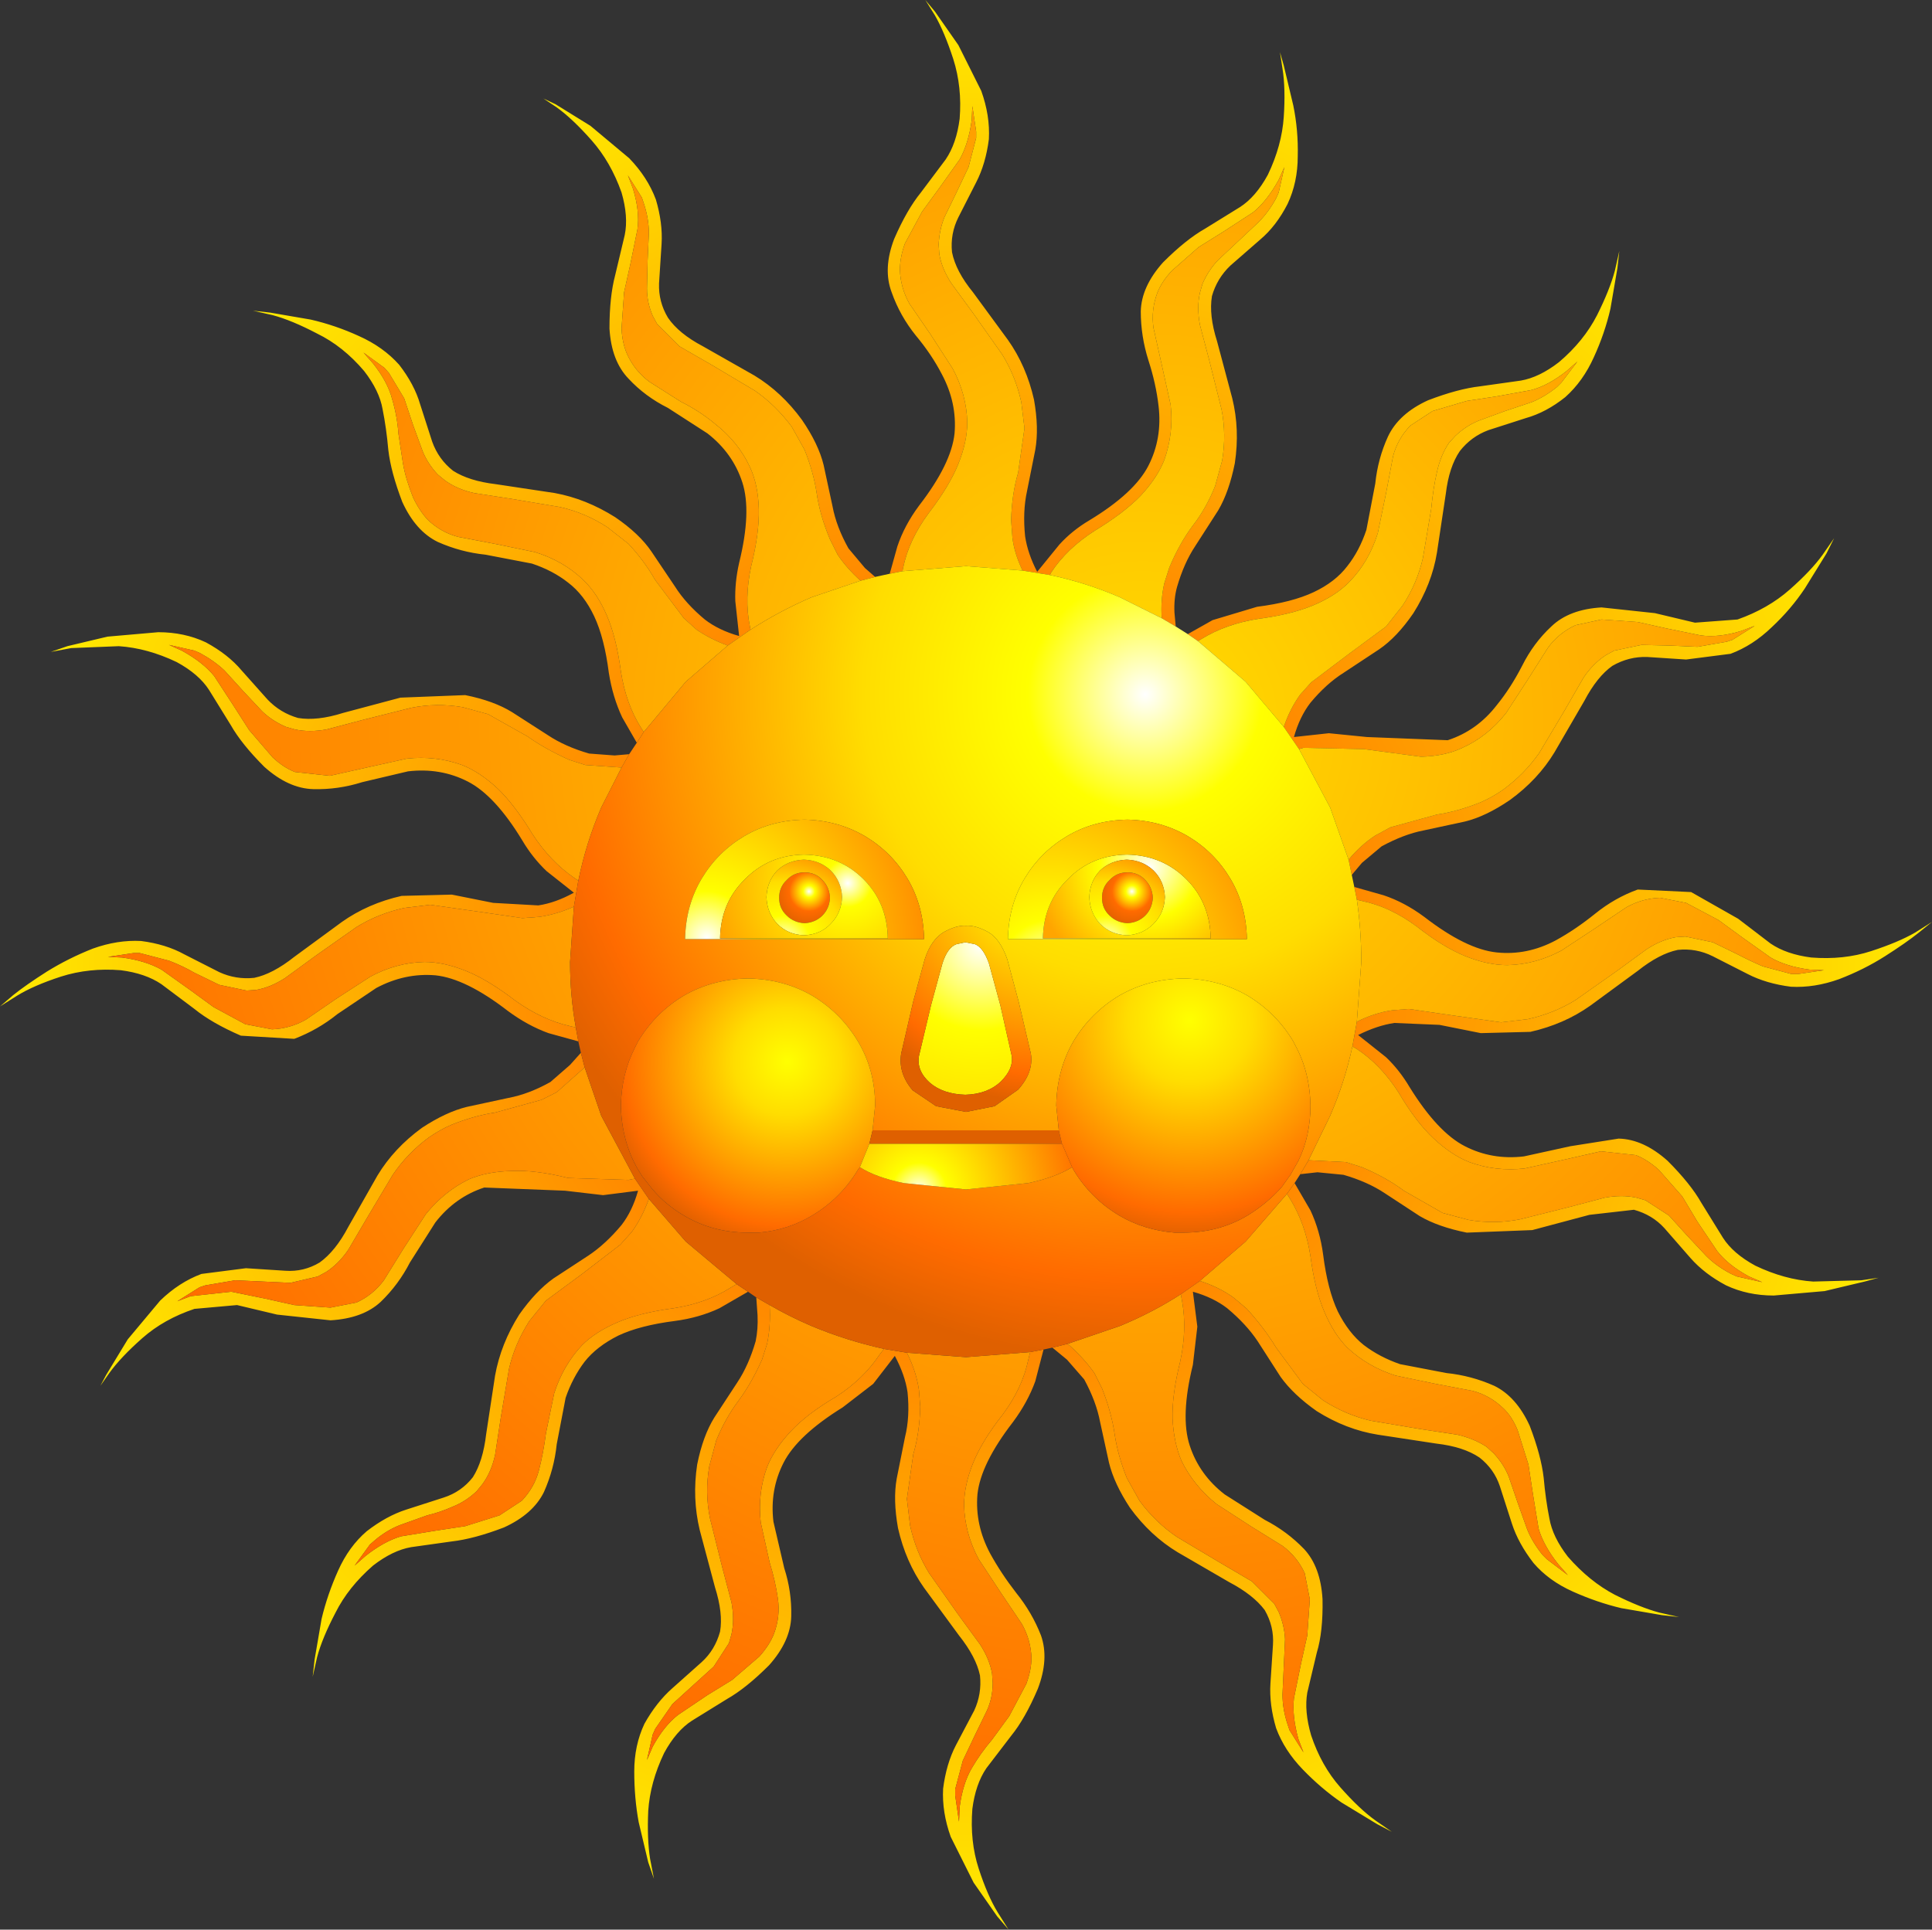 <?xml version="1.0" encoding="UTF-8" standalone="no"?>
<svg xmlns:xlink="http://www.w3.org/1999/xlink" height="151.85px" width="152.0px" xmlns="http://www.w3.org/2000/svg">
  <rect width="100%" height="100%" fill="#333333" stroke="none"/>
  <g transform="matrix(1.0, 0.0, 0.0, 1.0, 76.0, 75.9)">
    <path d="M17.45 -26.0 L19.4 -27.1 22.9 -28.15 Q25.65 -28.5 27.35 -29.3 29.05 -30.1 30.0 -31.35 30.95 -32.55 31.5 -34.2 L32.2 -37.85 Q32.4 -39.8 33.2 -41.55 34.05 -43.35 36.35 -44.4 38.7 -45.3 40.45 -45.5 L43.65 -45.95 Q45.1 -46.2 46.65 -47.4 48.6 -49.05 49.65 -51.1 50.65 -53.1 51.05 -54.6 L51.4 -56.15 51.25 -54.8 50.7 -51.6 Q50.25 -49.65 49.4 -47.8 48.55 -45.9 47.15 -44.65 45.65 -43.45 44.05 -43.0 L41.1 -42.05 Q39.75 -41.55 38.85 -40.4 38.0 -39.15 37.75 -37.05 L37.05 -32.4 Q36.65 -29.95 35.2 -27.65 33.9 -25.75 32.5 -24.8 L29.7 -22.95 Q28.35 -22.1 27.1 -20.6 26.25 -19.5 25.8 -17.9 L28.55 -18.2 31.55 -17.9 37.9 -17.65 Q40.2 -18.4 41.75 -20.4 42.85 -21.75 43.75 -23.5 44.65 -25.3 46.05 -26.6 47.45 -27.95 50.0 -28.1 L54.2 -27.65 57.35 -26.9 60.7 -27.15 Q63.1 -28.0 64.8 -29.5 66.5 -31.0 67.4 -32.25 L68.3 -33.55 67.7 -32.35 66.0 -29.6 Q64.9 -27.95 63.4 -26.55 61.9 -25.1 60.15 -24.45 L56.65 -24.0 53.6 -24.2 Q52.15 -24.25 50.85 -23.5 49.65 -22.65 48.65 -20.75 L46.3 -16.7 Q45.0 -14.55 42.8 -12.95 40.9 -11.65 39.25 -11.25 L36.0 -10.55 Q34.45 -10.25 32.7 -9.3 L31.15 -8.0 30.35 -7.05 30.1 -8.25 Q31.05 -9.4 32.2 -10.15 L33.4 -10.8 37.05 -11.8 Q38.7 -12.05 40.45 -12.75 41.3 -13.1 42.25 -13.75 43.95 -15.0 45.1 -16.65 L47.1 -20.0 48.6 -22.6 Q49.35 -23.7 50.35 -24.35 L51.0 -24.7 53.15 -25.15 55.35 -25.1 57.55 -25.0 59.85 -25.4 60.3 -25.55 62.05 -26.65 61.0 -26.25 Q59.2 -25.7 57.8 -25.9 L55.1 -26.45 52.85 -26.95 50.0 -27.15 47.95 -26.7 Q46.65 -26.1 45.8 -24.95 L44.25 -22.5 42.5 -19.8 Q41.05 -17.95 39.05 -17.05 37.7 -16.4 35.8 -16.35 L31.3 -16.95 26.55 -17.05 26.2 -16.95 25.0 -18.7 Q25.5 -20.15 26.3 -21.25 L27.15 -22.2 30.2 -24.5 33.05 -26.6 34.35 -28.25 Q35.5 -30.0 35.95 -32.0 L36.6 -35.85 Q36.75 -37.45 37.05 -38.75 37.35 -40.1 38.0 -41.05 L38.5 -41.6 Q39.35 -42.4 40.35 -42.8 L42.4 -43.55 44.5 -44.25 Q45.5 -44.65 46.5 -45.45 L46.85 -45.8 48.1 -47.45 47.25 -46.7 Q45.8 -45.55 44.45 -45.2 L41.7 -44.7 39.4 -44.35 36.7 -43.55 34.95 -42.4 Q33.95 -41.35 33.6 -40.0 L33.05 -37.1 32.4 -33.95 Q31.7 -31.7 30.2 -30.15 29.15 -29.05 27.4 -28.3 25.65 -27.55 23.0 -27.2 20.45 -26.8 18.5 -25.6 L18.25 -25.45 17.45 -26.0 M30.55 -6.1 L32.85 -5.45 Q34.5 -4.9 36.05 -3.75 39.35 -1.2 41.75 -0.95 44.15 -0.7 46.4 -1.9 47.95 -2.75 49.5 -4.0 51.05 -5.25 52.85 -5.9 L57.05 -5.7 60.75 -3.6 63.3 -1.65 Q64.55 -0.8 66.5 -0.55 69.05 -0.35 71.2 -1.05 73.35 -1.75 74.65 -2.5 L76.0 -3.35 74.95 -2.5 Q73.95 -1.7 72.3 -0.65 70.65 0.4 68.7 1.15 66.75 1.85 64.9 1.75 62.95 1.5 61.5 0.75 L58.75 -0.65 Q57.45 -1.3 56.0 -1.15 54.55 -0.85 52.85 0.5 L49.1 3.25 Q47.05 4.7 44.4 5.3 L40.5 5.4 37.25 4.75 33.7 4.6 Q32.35 4.8 30.85 5.55 L33.05 7.3 Q34.1 8.3 34.9 9.65 37.1 13.2 39.25 14.3 41.4 15.4 43.9 15.1 L47.55 14.3 51.35 13.7 Q53.3 13.75 55.2 15.45 57.0 17.25 57.85 18.75 L59.55 21.5 Q60.35 22.75 62.1 23.7 64.4 24.8 66.65 24.95 L70.45 24.85 71.8 24.65 70.7 24.95 67.55 25.7 63.55 26.05 Q61.5 26.05 59.8 25.25 58.1 24.35 57.0 23.1 L54.95 20.75 Q54.0 19.7 52.55 19.3 L49.05 19.7 44.55 20.9 39.4 21.1 Q37.15 20.65 35.7 19.8 L32.95 18.0 Q31.6 17.1 29.7 16.55 L27.65 16.35 26.3 16.5 26.95 15.4 29.9 15.55 31.15 15.95 Q33.05 16.75 34.45 17.8 L37.5 19.55 39.55 20.1 Q41.6 20.45 43.6 20.05 L47.4 19.1 50.25 18.35 Q51.6 18.1 52.75 18.35 L53.45 18.55 55.3 19.75 56.75 21.35 58.25 22.95 Q59.05 23.75 60.2 24.35 L60.65 24.55 62.65 25.0 61.6 24.55 Q59.95 23.65 59.1 22.55 L57.55 20.25 56.35 18.25 54.5 16.15 Q53.6 15.35 52.7 15.0 L49.95 14.7 47.1 15.35 43.95 16.05 Q41.65 16.3 39.6 15.55 38.2 15.0 36.8 13.7 35.4 12.4 34.05 10.1 32.65 7.9 30.75 6.65 L30.4 6.45 30.75 4.5 Q32.15 3.8 33.55 3.6 L34.85 3.5 38.6 4.05 42.1 4.55 44.2 4.3 Q46.25 3.85 47.95 2.8 L51.15 0.55 53.55 -1.2 Q54.7 -1.95 55.85 -2.15 L56.6 -2.2 58.75 -1.75 60.7 -0.8 Q61.65 -0.3 62.7 0.15 L64.95 0.75 65.45 0.75 67.5 0.45 66.35 0.4 Q64.5 0.15 63.3 -0.55 L61.05 -2.15 59.2 -3.5 56.65 -4.85 54.6 -5.25 Q53.2 -5.2 51.95 -4.5 L49.5 -2.85 46.85 -1.1 Q44.8 0.0 42.6 0.05 41.05 0.05 39.3 -0.65 37.55 -1.35 35.45 -3.0 33.35 -4.55 31.15 -5.0 L30.75 -5.1 30.55 -6.1 M25.85 17.2 L27.1 19.35 Q27.85 20.95 28.1 22.85 28.45 25.6 29.25 27.3 30.1 29.0 31.3 29.95 32.55 30.9 34.15 31.45 L37.8 32.15 Q39.75 32.35 41.55 33.15 43.3 34.0 44.35 36.3 45.25 38.65 45.45 40.4 45.6 42.1 45.9 43.6 46.15 45.05 47.35 46.6 49.05 48.55 51.05 49.6 53.05 50.6 54.55 51.0 L56.1 51.35 54.75 51.2 51.55 50.65 Q49.65 50.2 47.75 49.35 45.85 48.5 44.65 47.1 43.45 45.55 42.95 44.0 L42.0 41.05 Q41.55 39.7 40.4 38.8 39.15 37.95 37.0 37.7 L32.4 37.0 Q29.9 36.6 27.6 35.15 25.75 33.85 24.75 32.45 L22.95 29.65 Q22.05 28.3 20.55 27.05 19.45 26.2 17.85 25.75 L18.2 28.5 17.85 31.5 Q16.85 35.55 17.6 37.85 18.35 40.15 20.35 41.7 L23.5 43.7 Q25.25 44.6 26.6 46.0 27.9 47.4 28.05 49.95 28.1 52.5 27.6 54.15 L26.85 57.3 Q26.6 58.75 27.15 60.65 27.95 63.05 29.45 64.75 30.95 66.45 32.2 67.35 L33.5 68.25 32.35 67.65 29.55 65.95 Q27.95 64.85 26.5 63.35 25.05 61.85 24.4 60.1 23.85 58.25 23.95 56.6 L24.15 53.55 Q24.25 52.1 23.5 50.8 22.6 49.6 20.7 48.6 L16.65 46.25 Q14.5 44.95 12.9 42.75 11.65 40.85 11.25 39.2 L10.55 36.0 Q10.25 34.4 9.3 32.65 L7.95 31.1 6.8 30.15 8.0 29.85 Q9.25 30.95 10.1 32.15 L10.7 33.35 Q11.45 35.25 11.7 37.0 11.95 38.65 12.65 40.4 L13.65 42.2 Q14.9 43.9 16.6 45.05 L19.95 47.05 22.5 48.55 24.25 50.3 24.6 50.95 Q25.05 52.0 25.1 53.1 L25.0 55.25 24.9 57.45 Q24.9 58.6 25.3 59.8 L25.45 60.25 26.55 62.0 26.15 60.95 Q25.65 59.15 25.8 57.75 L26.35 55.05 26.85 52.8 27.05 49.95 26.65 47.9 Q26.05 46.6 24.9 45.75 L22.4 44.2 19.7 42.45 Q17.9 41.0 16.95 39.05 16.35 37.65 16.25 35.75 16.2 33.85 16.85 31.25 17.4 28.7 17.0 26.5 L16.9 25.95 18.4 24.9 Q19.95 25.4 21.1 26.25 L22.1 27.1 Q23.5 28.65 24.4 30.15 L26.5 33.0 28.1 34.3 Q29.9 35.45 31.85 35.9 L35.7 36.55 38.65 37.0 Q39.95 37.3 40.95 37.95 L41.5 38.45 Q42.3 39.3 42.7 40.3 L43.4 42.35 44.15 44.45 Q44.55 45.45 45.35 46.45 L45.7 46.8 47.35 48.05 46.6 47.2 Q45.45 45.75 45.05 44.4 L44.6 41.65 44.25 39.35 43.4 36.65 Q42.95 35.55 42.25 34.9 41.2 33.9 39.85 33.55 L36.95 33.0 33.8 32.35 Q31.6 31.65 30.0 30.15 28.95 29.1 28.2 27.35 27.45 25.6 27.1 22.95 26.7 20.4 25.5 18.45 L25.25 18.05 25.85 17.2 M6.1 30.3 L5.45 32.8 Q4.85 34.45 3.7 36.0 1.15 39.3 0.9 41.7 0.7 44.1 1.9 46.35 2.75 47.9 3.95 49.45 5.2 51.0 5.9 52.8 6.55 54.65 5.65 57.0 4.65 59.35 3.55 60.7 L1.6 63.25 Q0.75 64.5 0.5 66.45 0.3 69.0 1.0 71.15 1.7 73.3 2.5 74.6 L3.35 75.95 2.45 74.9 0.6 72.25 -1.2 68.65 Q-1.9 66.7 -1.8 64.85 -1.55 62.9 -0.8 61.45 L0.65 58.7 Q1.25 57.4 1.1 55.95 0.8 54.5 -0.55 52.8 L-3.3 49.05 Q-4.75 47.0 -5.35 44.35 -5.75 42.1 -5.45 40.45 L-4.8 37.2 Q-4.4 35.6 -4.6 33.65 -4.8 32.3 -5.6 30.8 L-7.3 33.0 -9.7 34.85 Q-13.25 37.05 -14.35 39.2 -15.45 41.35 -15.15 43.85 L-14.3 47.5 Q-13.7 49.35 -13.75 51.3 -13.8 53.25 -15.5 55.15 -17.3 56.95 -18.8 57.8 L-21.55 59.5 Q-22.8 60.3 -23.75 62.05 -24.85 64.35 -25.0 66.6 -25.1 68.85 -24.85 70.4 L-24.55 71.95 -25.0 70.65 -25.75 67.5 Q-26.1 65.6 -26.1 63.5 -26.1 61.45 -25.3 59.75 -24.35 58.05 -23.1 56.95 L-20.8 54.9 Q-19.75 53.95 -19.35 52.5 -19.1 51.05 -19.75 49.0 L-20.95 44.5 Q-21.55 42.0 -21.15 39.35 -20.7 37.1 -19.8 35.65 L-18.0 32.9 Q-17.1 31.55 -16.55 29.65 -16.35 28.7 -16.4 27.6 L-16.5 26.2 -15.45 26.8 Q-15.35 28.45 -15.65 29.85 L-16.05 31.1 Q-16.9 33.0 -17.95 34.4 -18.95 35.75 -19.65 37.45 L-20.2 39.5 Q-20.55 41.55 -20.15 43.55 L-19.2 47.35 -18.45 50.2 Q-18.2 51.55 -18.45 52.7 L-18.65 53.4 -19.85 55.25 -21.45 56.7 -23.1 58.2 -24.45 60.15 -24.65 60.6 -25.1 62.6 -24.65 61.55 Q-23.75 59.9 -22.65 59.05 L-20.35 57.5 -18.4 56.3 -16.25 54.45 Q-15.45 53.55 -15.1 52.65 -14.6 51.3 -14.8 49.9 -15.0 48.5 -15.45 47.05 L-16.15 43.9 Q-16.4 41.6 -15.65 39.55 -15.1 38.15 -13.8 36.75 -12.5 35.35 -10.2 34.0 -8.05 32.6 -6.8 30.7 L-6.45 30.25 -4.65 30.55 Q-3.9 32.05 -3.7 33.5 L-3.6 34.8 Q-3.65 36.85 -4.15 38.55 L-4.65 42.05 -4.4 44.15 Q-3.95 46.2 -2.9 47.9 L-0.65 51.1 1.1 53.5 Q1.85 54.65 2.05 55.8 L2.1 56.55 Q2.1 57.7 1.65 58.7 L0.7 60.65 -0.25 62.65 -0.85 64.9 -0.85 65.4 -0.55 67.45 -0.5 66.3 Q-0.25 64.45 0.45 63.25 1.15 62.05 2.05 61.0 L3.4 59.15 4.75 56.6 Q5.15 55.5 5.15 54.55 5.1 53.15 4.4 51.9 L2.75 49.45 1.0 46.8 Q-0.1 44.75 -0.15 42.55 -0.15 41.0 0.55 39.25 1.25 37.5 2.9 35.4 4.45 33.3 4.9 31.1 L5.05 30.5 6.1 30.3 M-17.15 25.75 L-19.4 27.05 Q-21.0 27.8 -22.9 28.05 -25.65 28.4 -27.35 29.2 -29.05 30.05 -30.0 31.25 -30.95 32.5 -31.5 34.1 L-32.2 37.75 Q-32.4 39.7 -33.2 41.5 -34.05 43.25 -36.35 44.3 -38.7 45.2 -40.45 45.4 L-43.65 45.85 Q-45.1 46.1 -46.65 47.3 -48.6 49.0 -49.6 51.0 -50.65 53.0 -51.05 54.5 L-51.4 56.05 -51.25 54.7 -50.7 51.5 Q-50.25 49.6 -49.4 47.7 -48.55 45.8 -47.15 44.6 -45.6 43.4 -44.05 42.9 L-41.1 41.95 Q-39.7 41.5 -38.8 40.35 -38.0 39.1 -37.75 36.95 L-37.05 32.35 Q-36.6 29.85 -35.15 27.55 -33.85 25.7 -32.45 24.7 L-29.7 22.9 Q-28.35 22.0 -27.1 20.5 -26.25 19.4 -25.8 17.8 L-28.55 18.15 -31.55 17.8 -37.9 17.55 Q-40.2 18.3 -41.75 20.3 L-43.75 23.45 Q-44.65 25.2 -46.05 26.55 -47.45 27.85 -50.0 28.0 L-54.2 27.55 -57.35 26.8 -60.7 27.1 Q-63.1 27.9 -64.8 29.4 -66.5 30.9 -67.4 32.15 L-68.1 33.15 -67.65 32.3 -65.95 29.5 -63.4 26.45 Q-61.9 25.0 -60.15 24.35 L-56.65 23.9 -53.55 24.1 Q-52.1 24.2 -50.85 23.45 -49.6 22.55 -48.6 20.65 L-46.3 16.6 Q-45.0 14.45 -42.8 12.85 -40.9 11.6 -39.25 11.2 L-36.0 10.5 Q-34.4 10.2 -32.7 9.25 L-31.15 7.9 -30.3 6.95 -30.0 8.1 -32.2 10.05 -33.4 10.65 -37.05 11.65 Q-38.7 11.9 -40.45 12.6 -41.3 12.95 -42.25 13.6 -43.95 14.85 -45.1 16.55 L-47.1 19.9 -48.6 22.45 Q-49.35 23.55 -50.35 24.2 L-51.0 24.55 -53.15 25.05 -55.3 24.95 -57.5 24.85 -59.85 25.25 -60.3 25.4 -62.05 26.5 -61.0 26.1 -57.8 25.75 -55.1 26.3 -52.85 26.8 -50.0 27.0 -47.95 26.6 Q-46.65 26.0 -45.8 24.85 L-44.25 22.35 -42.5 19.65 Q-41.05 17.85 -39.1 16.9 -37.7 16.3 -35.8 16.25 -33.9 16.15 -31.3 16.8 L-26.55 16.95 -26.05 16.85 -24.95 18.45 Q-25.5 19.95 -26.3 21.05 L-27.2 22.05 -30.2 24.35 -33.05 26.45 -34.35 28.05 Q-35.5 29.85 -35.95 31.8 L-36.6 35.65 -37.05 38.6 Q-37.35 39.95 -38.05 40.9 L-38.5 41.45 Q-39.35 42.25 -40.35 42.65 -41.35 43.1 -42.4 43.35 L-44.5 44.1 Q-45.55 44.5 -46.5 45.3 L-46.9 45.65 -48.1 47.3 -47.25 46.55 Q-45.8 45.4 -44.45 45.0 L-41.7 44.55 -39.4 44.2 -36.7 43.35 -34.95 42.2 Q-33.95 41.15 -33.6 39.8 -33.25 38.45 -33.05 36.9 L-32.4 33.75 Q-31.7 31.55 -30.2 29.95 -29.15 28.9 -27.4 28.15 -25.65 27.4 -23.0 27.05 -20.45 26.65 -18.55 25.45 L-18.05 25.15 -17.15 25.75 M-30.5 6.05 L-32.85 5.4 Q-34.5 4.8 -36.05 3.65 -39.35 1.1 -41.75 0.85 -44.15 0.65 -46.4 1.85 L-49.45 3.9 Q-51.0 5.15 -52.85 5.85 L-57.05 5.6 Q-59.35 4.6 -60.7 3.5 L-63.3 1.55 Q-64.55 0.7 -66.5 0.45 -69.0 0.25 -71.2 0.95 -73.35 1.65 -74.65 2.45 L-76.0 3.3 -74.95 2.4 Q-73.95 1.6 -72.3 0.55 -70.6 -0.5 -68.7 -1.25 -66.75 -1.95 -64.9 -1.85 -62.95 -1.6 -61.5 -0.8 L-58.75 0.6 Q-57.45 1.2 -56.0 1.05 -54.55 0.75 -52.85 -0.6 L-49.1 -3.35 Q-47.05 -4.8 -44.4 -5.4 L-40.45 -5.5 -37.2 -4.85 -33.65 -4.65 Q-32.3 -4.85 -30.85 -5.65 L-33.0 -7.35 Q-34.1 -8.4 -34.9 -9.75 -37.05 -13.3 -39.2 -14.4 -41.35 -15.5 -43.9 -15.2 L-47.5 -14.35 Q-49.4 -13.75 -51.35 -13.8 -53.3 -13.85 -55.2 -15.55 -57.0 -17.35 -57.85 -18.85 L-59.55 -21.6 Q-60.35 -22.85 -62.1 -23.8 -64.4 -24.9 -66.65 -25.05 L-70.4 -24.9 -72.0 -24.6 -70.7 -25.05 -67.55 -25.8 -63.55 -26.15 Q-61.5 -26.15 -59.8 -25.35 -58.05 -24.4 -57.0 -23.15 L-54.95 -20.85 Q-53.95 -19.8 -52.55 -19.4 -51.05 -19.15 -49.0 -19.8 L-44.5 -21.0 -39.4 -21.2 Q-37.15 -20.75 -35.7 -19.85 L-32.9 -18.05 Q-31.55 -17.15 -29.65 -16.6 L-27.65 -16.45 -26.5 -16.55 -27.1 -15.5 -29.95 -15.7 -31.2 -16.1 Q-33.1 -16.95 -34.5 -17.95 L-37.6 -19.7 -39.6 -20.25 Q-41.65 -20.6 -43.65 -20.2 L-47.45 -19.25 -50.3 -18.5 Q-51.65 -18.25 -52.8 -18.5 L-53.5 -18.7 Q-54.55 -19.15 -55.35 -19.9 L-56.85 -21.5 -58.35 -23.15 Q-59.15 -23.9 -60.25 -24.5 L-60.7 -24.7 -62.7 -25.15 -61.7 -24.7 Q-60.05 -23.8 -59.15 -22.7 L-57.65 -20.4 -56.4 -18.45 -54.55 -16.3 Q-53.7 -15.5 -52.8 -15.15 L-50.05 -14.85 -47.15 -15.5 -44.0 -16.2 Q-41.75 -16.45 -39.65 -15.7 -38.25 -15.15 -36.85 -13.85 -35.5 -12.55 -34.1 -10.25 -32.7 -8.1 -30.8 -6.8 L-30.5 -6.6 -30.85 -4.55 Q-32.2 -3.95 -33.55 -3.75 L-34.9 -3.65 -38.65 -4.2 -42.15 -4.7 -44.2 -4.45 Q-46.25 -4.0 -47.95 -2.95 L-51.15 -0.7 -53.55 1.05 Q-54.7 1.8 -55.85 2.0 L-56.6 2.05 -58.75 1.6 -60.7 0.65 Q-61.65 0.1 -62.7 -0.3 L-65.0 -0.9 -65.5 -0.9 -67.5 -0.6 -66.4 -0.55 Q-64.55 -0.3 -63.3 0.4 L-61.05 2.0 -59.2 3.35 -56.7 4.7 -54.6 5.1 Q-53.2 5.05 -51.95 4.35 L-49.55 2.7 -46.85 0.95 Q-44.8 -0.15 -42.6 -0.2 -41.1 -0.2 -39.35 0.5 -37.6 1.2 -35.45 2.85 -33.35 4.35 -31.15 4.85 L-30.7 4.95 -30.5 6.05 M-25.9 -17.45 L-27.05 -19.45 Q-27.8 -21.05 -28.1 -22.95 -28.45 -25.7 -29.25 -27.4 -30.05 -29.1 -31.3 -30.05 -32.5 -31.0 -34.15 -31.55 L-37.8 -32.25 Q-39.75 -32.45 -41.55 -33.25 -43.3 -34.1 -44.35 -36.4 -45.25 -38.75 -45.45 -40.5 -45.6 -42.2 -45.9 -43.7 -46.15 -45.15 -47.35 -46.7 -49.0 -48.65 -51.05 -49.65 -53.05 -50.7 -54.55 -51.1 L-56.1 -51.45 -54.75 -51.3 -51.55 -50.75 Q-49.6 -50.3 -47.75 -49.45 -45.85 -48.6 -44.6 -47.2 -43.4 -45.65 -42.95 -44.1 L-42.0 -41.15 Q-41.5 -39.75 -40.35 -38.85 -39.1 -38.05 -37.0 -37.8 L-32.35 -37.1 Q-29.9 -36.65 -27.6 -35.2 -25.7 -33.9 -24.75 -32.5 L-22.9 -29.75 Q-22.05 -28.4 -20.55 -27.15 -19.45 -26.3 -17.85 -25.85 L-18.15 -28.6 Q-18.2 -30.05 -17.85 -31.6 -16.85 -35.65 -17.6 -37.95 -18.35 -40.25 -20.35 -41.8 L-23.45 -43.8 Q-25.25 -44.7 -26.55 -46.1 -27.9 -47.5 -28.05 -50.05 -28.05 -52.55 -27.6 -54.25 L-26.85 -57.4 Q-26.55 -58.85 -27.1 -60.75 -27.95 -63.15 -29.45 -64.85 -30.95 -66.55 -32.2 -67.45 L-33.25 -68.15 -32.3 -67.7 -29.55 -66.0 -26.5 -63.45 Q-25.05 -61.95 -24.4 -60.2 -23.85 -58.35 -23.95 -56.7 L-24.15 -53.6 Q-24.2 -52.15 -23.45 -50.9 -22.6 -49.65 -20.7 -48.65 L-16.65 -46.35 Q-14.5 -45.05 -12.9 -42.85 -11.6 -40.95 -11.2 -39.3 L-10.5 -36.05 Q-10.2 -34.45 -9.25 -32.75 L-7.95 -31.2 -7.15 -30.5 -8.3 -30.2 Q-9.4 -31.2 -10.1 -32.25 L-10.7 -33.45 Q-11.5 -35.35 -11.75 -37.1 -12.0 -38.75 -12.7 -40.5 L-13.7 -42.3 Q-14.95 -44.0 -16.6 -45.15 L-19.95 -47.15 -22.55 -48.65 -24.3 -50.4 -24.65 -51.05 Q-25.1 -52.1 -25.1 -53.2 L-25.05 -55.35 -24.95 -57.55 Q-24.95 -58.7 -25.35 -59.9 L-25.5 -60.35 -26.6 -62.1 -26.2 -61.05 Q-25.65 -59.25 -25.85 -57.85 L-26.4 -55.15 -26.9 -52.9 -27.1 -50.05 Q-27.05 -48.9 -26.65 -48.0 -26.05 -46.7 -24.9 -45.85 L-22.45 -44.3 Q-20.95 -43.55 -19.75 -42.55 -17.9 -41.1 -17.0 -39.15 -16.35 -37.75 -16.3 -35.85 -16.25 -33.95 -16.9 -31.35 -17.45 -28.8 -17.0 -26.6 L-16.95 -26.35 -18.75 -25.1 Q-20.1 -25.6 -21.2 -26.35 L-22.2 -27.25 -24.45 -30.25 Q-25.3 -31.75 -26.55 -33.1 L-28.2 -34.4 Q-29.95 -35.55 -31.95 -36.0 L-35.8 -36.65 -38.7 -37.1 Q-40.05 -37.4 -41.0 -38.1 L-41.55 -38.55 Q-42.35 -39.4 -42.75 -40.4 L-43.5 -42.45 -44.2 -44.55 -45.4 -46.55 -45.75 -46.95 -47.4 -48.15 -46.65 -47.3 Q-45.5 -45.85 -45.15 -44.5 -44.75 -43.15 -44.65 -41.75 L-44.3 -39.45 Q-44.1 -38.25 -43.5 -36.75 -43.0 -35.7 -42.35 -35.0 -41.3 -34.0 -39.95 -33.65 L-37.05 -33.1 -33.9 -32.45 Q-31.65 -31.75 -30.1 -30.25 -29.0 -29.2 -28.25 -27.45 -27.5 -25.7 -27.15 -23.05 -26.75 -20.5 -25.55 -18.6 L-25.35 -18.3 -25.9 -17.45 M-6.0 -30.75 L-5.4 -32.9 Q-4.85 -34.55 -3.7 -36.1 -1.15 -39.4 -0.9 -41.8 -0.7 -44.2 -1.9 -46.45 -2.7 -48.0 -3.95 -49.5 -5.2 -51.05 -5.85 -52.9 -6.55 -54.75 -5.65 -57.1 -4.65 -59.4 -3.55 -60.75 L-1.6 -63.35 Q-0.75 -64.6 -0.5 -66.55 -0.3 -69.05 -1.0 -71.25 -1.7 -73.4 -2.45 -74.7 L-3.2 -75.9 -2.45 -75.0 -0.6 -72.35 1.2 -68.75 Q1.9 -66.8 1.8 -64.95 1.55 -63.0 0.8 -61.55 L-0.6 -58.8 Q-1.25 -57.5 -1.1 -56.05 -0.8 -54.55 0.55 -52.9 L3.3 -49.15 Q4.75 -47.1 5.35 -44.45 5.75 -42.2 5.45 -40.5 L4.8 -37.25 Q4.45 -35.65 4.65 -33.7 4.85 -32.35 5.6 -30.9 L7.35 -33.05 Q8.35 -34.15 9.7 -34.95 13.25 -37.1 14.35 -39.25 15.45 -41.4 15.15 -43.95 14.95 -45.7 14.35 -47.55 13.75 -49.45 13.75 -51.4 13.8 -53.35 15.5 -55.25 17.3 -57.05 18.8 -57.9 L21.55 -59.6 Q22.8 -60.4 23.75 -62.15 24.85 -64.45 25.0 -66.7 25.15 -68.95 24.9 -70.5 L24.7 -71.8 25.0 -70.75 25.75 -67.6 Q26.15 -65.65 26.1 -63.6 26.1 -61.55 25.3 -59.85 24.4 -58.1 23.15 -57.05 L20.8 -55.0 Q19.75 -54.0 19.35 -52.6 19.1 -51.1 19.75 -49.05 L20.95 -44.55 Q21.55 -42.1 21.15 -39.45 20.7 -37.2 19.85 -35.75 L18.05 -32.95 Q17.15 -31.6 16.6 -29.7 16.35 -28.8 16.4 -27.7 L16.5 -26.6 15.4 -27.25 Q15.3 -28.7 15.6 -30.0 L16.0 -31.25 Q16.8 -33.15 17.85 -34.55 18.9 -35.9 19.6 -37.65 L20.15 -39.65 Q20.5 -41.7 20.1 -43.7 L19.15 -47.5 18.4 -50.35 Q18.15 -51.7 18.4 -52.85 L18.6 -53.55 Q19.05 -54.6 19.8 -55.4 L21.4 -56.9 23.0 -58.4 Q23.8 -59.2 24.4 -60.3 L24.6 -60.75 25.05 -62.75 24.6 -61.75 Q23.7 -60.1 22.6 -59.2 L20.3 -57.7 18.3 -56.45 16.2 -54.6 Q15.4 -53.75 15.05 -52.85 14.55 -51.5 14.75 -50.1 L15.4 -47.2 16.1 -44.05 Q16.35 -41.8 15.6 -39.7 15.05 -38.3 13.75 -36.9 12.45 -35.55 10.15 -34.15 7.95 -32.75 6.7 -30.85 L6.6 -30.65 4.45 -31.0 Q3.8 -32.35 3.65 -33.6 L3.55 -34.95 Q3.6 -37.0 4.1 -38.7 L4.6 -42.2 4.35 -44.25 Q3.9 -46.3 2.85 -48.0 L0.6 -51.2 -1.15 -53.6 Q-1.9 -54.75 -2.1 -55.9 L-2.15 -56.65 Q-2.1 -57.8 -1.7 -58.8 L-0.75 -60.75 0.2 -62.75 0.8 -65.05 0.8 -65.55 0.5 -67.55 0.45 -66.45 Q0.2 -64.6 -0.5 -63.35 L-2.1 -61.1 -3.45 -59.25 -4.8 -56.75 Q-5.2 -55.65 -5.2 -54.65 -5.15 -53.25 -4.45 -52.0 L-2.8 -49.6 -1.05 -46.9 Q0.05 -44.85 0.1 -42.65 0.1 -41.15 -0.6 -39.4 -1.3 -37.65 -2.95 -35.5 -4.5 -33.4 -4.95 -31.2 L-5.0 -30.95 -6.0 -30.75" fill="url(#gradient0)" fill-rule="evenodd" stroke="none"/>
    <path d="M-5.0 -30.95 L-4.95 -31.2 Q-4.5 -33.4 -2.95 -35.5 -1.3 -37.65 -0.6 -39.4 0.1 -41.15 0.1 -42.65 0.05 -44.85 -1.05 -46.9 L-2.8 -49.6 -4.45 -52.0 Q-5.15 -53.25 -5.2 -54.65 -5.2 -55.65 -4.8 -56.75 L-3.45 -59.25 -2.1 -61.1 -0.5 -63.35 Q0.2 -64.6 0.45 -66.45 L0.5 -67.55 0.8 -65.55 0.8 -65.05 0.2 -62.75 -0.75 -60.75 -1.7 -58.8 Q-2.1 -57.8 -2.15 -56.65 L-2.1 -55.9 Q-1.9 -54.75 -1.15 -53.6 L0.6 -51.2 2.85 -48.0 Q3.9 -46.3 4.35 -44.25 L4.6 -42.2 4.1 -38.7 Q3.6 -37.0 3.55 -34.95 L3.65 -33.6 Q3.8 -32.35 4.45 -31.0 L0.0 -31.35 -5.0 -30.95" fill="url(#gradient1)" fill-rule="evenodd" stroke="none"/>
    <path d="M18.25 -25.45 L18.5 -25.6 Q20.45 -26.8 23.0 -27.2 25.65 -27.55 27.4 -28.3 29.15 -29.05 30.2 -30.15 31.7 -31.7 32.4 -33.95 L33.05 -37.1 33.6 -40.0 Q33.95 -41.35 34.95 -42.4 L36.7 -43.55 39.4 -44.35 41.7 -44.7 44.45 -45.2 Q45.8 -45.55 47.25 -46.7 L48.1 -47.45 46.85 -45.8 46.5 -45.45 Q45.5 -44.65 44.5 -44.25 L42.4 -43.55 40.35 -42.8 Q39.35 -42.4 38.5 -41.6 L38.0 -41.05 Q37.35 -40.1 37.05 -38.75 36.75 -37.45 36.6 -35.85 L35.95 -32.0 Q35.5 -30.0 34.35 -28.25 L33.05 -26.6 30.2 -24.5 27.15 -22.2 26.3 -21.25 Q25.5 -20.15 25.0 -18.7 L22.0 -22.25 18.25 -25.45 M30.75 -5.1 L31.15 -5.0 Q33.35 -4.55 35.45 -3.0 37.55 -1.35 39.3 -0.65 41.05 0.05 42.6 0.05 44.8 0.0 46.85 -1.1 L49.5 -2.85 51.95 -4.5 Q53.2 -5.2 54.6 -5.25 L56.65 -4.85 59.2 -3.5 61.05 -2.15 63.3 -0.55 Q64.5 0.15 66.35 0.4 L67.5 0.45 65.45 0.75 64.95 0.75 62.7 0.15 Q61.65 -0.3 60.7 -0.8 L58.75 -1.75 56.6 -2.2 55.85 -2.15 Q54.7 -1.95 53.55 -1.2 L51.15 0.55 47.95 2.8 Q46.25 3.85 44.2 4.3 L42.1 4.55 38.6 4.05 34.85 3.5 33.55 3.6 Q32.15 3.8 30.75 4.5 L31.1 -0.2 Q31.1 -2.7 30.75 -5.1 M-30.5 -6.6 L-30.8 -6.8 Q-32.7 -8.1 -34.1 -10.25 -35.5 -12.55 -36.85 -13.85 -38.25 -15.15 -39.65 -15.7 -41.75 -16.45 -44.0 -16.2 L-47.15 -15.5 -50.05 -14.85 -52.8 -15.15 Q-53.7 -15.5 -54.55 -16.3 L-56.4 -18.45 -57.65 -20.4 -59.15 -22.7 Q-60.05 -23.8 -61.7 -24.7 L-62.7 -25.15 -60.7 -24.7 -60.25 -24.5 Q-59.15 -23.9 -58.35 -23.15 L-56.85 -21.5 -55.35 -19.9 Q-54.55 -19.15 -53.5 -18.7 L-52.8 -18.5 Q-51.65 -18.25 -50.3 -18.5 L-47.45 -19.25 -43.65 -20.2 Q-41.65 -20.6 -39.6 -20.25 L-37.6 -19.7 -34.5 -17.95 Q-33.1 -16.95 -31.2 -16.1 L-29.95 -15.7 -27.1 -15.5 -28.7 -12.35 Q-29.9 -9.55 -30.5 -6.6" fill="url(#gradient2)" fill-rule="evenodd" stroke="none"/>
    <path d="M30.4 6.45 L30.75 6.65 Q32.65 7.9 34.05 10.1 35.4 12.4 36.8 13.7 38.2 15.0 39.6 15.55 41.65 16.3 43.95 16.05 L47.1 15.35 49.95 14.7 52.7 15.0 Q53.6 15.35 54.5 16.15 L56.35 18.25 57.55 20.25 59.1 22.55 Q59.95 23.65 61.6 24.55 L62.65 25.0 60.65 24.55 60.2 24.35 Q59.05 23.75 58.25 22.95 L56.75 21.35 55.3 19.75 53.45 18.55 52.75 18.35 Q51.6 18.1 50.25 18.35 L47.4 19.1 43.6 20.05 Q41.6 20.45 39.55 20.1 L37.5 19.55 34.45 17.8 Q33.05 16.75 31.15 15.95 L29.9 15.55 26.95 15.4 28.65 11.9 Q29.8 9.25 30.4 6.45 M25.25 18.05 L25.5 18.45 Q26.7 20.4 27.1 22.95 27.45 25.6 28.2 27.35 28.95 29.1 30.0 30.15 31.6 31.65 33.8 32.35 L36.95 33.0 39.85 33.55 Q41.2 33.9 42.25 34.9 42.95 35.55 43.4 36.65 L44.25 39.35 44.6 41.65 45.05 44.4 Q45.45 45.75 46.6 47.2 L47.35 48.05 45.7 46.8 45.35 46.45 Q44.55 45.45 44.15 44.45 L43.4 42.35 42.7 40.3 Q42.3 39.3 41.5 38.45 L40.95 37.95 Q39.95 37.3 38.65 37.0 L35.7 36.55 31.85 35.9 Q29.9 35.45 28.1 34.3 L26.5 33.0 24.4 30.15 Q23.5 28.65 22.1 27.1 L21.1 26.25 Q19.95 25.4 18.4 24.9 L22.0 21.8 25.25 18.05 M-6.45 30.25 L-6.8 30.7 Q-8.05 32.6 -10.2 34.0 -12.5 35.35 -13.8 36.75 -15.1 38.15 -15.65 39.55 -16.4 41.6 -16.15 43.9 L-15.45 47.05 Q-15.0 48.5 -14.8 49.9 -14.6 51.3 -15.1 52.65 -15.45 53.55 -16.25 54.45 L-18.4 56.3 -20.35 57.5 -22.65 59.05 Q-23.75 59.9 -24.65 61.55 L-25.1 62.6 -24.65 60.6 -24.45 60.15 -23.1 58.2 -21.45 56.7 -19.85 55.25 -18.65 53.4 -18.45 52.7 Q-18.2 51.55 -18.45 50.2 L-19.2 47.35 -20.15 43.55 Q-20.55 41.55 -20.2 39.5 L-19.65 37.45 Q-18.95 35.75 -17.95 34.4 -16.9 33.0 -16.05 31.1 L-15.65 29.85 Q-15.35 28.45 -15.45 26.8 -13.9 27.7 -12.15 28.45 -9.4 29.6 -6.45 30.25" fill="url(#gradient3)" fill-rule="evenodd" stroke="none"/>
    <path d="M26.2 -16.95 L26.55 -17.05 31.3 -16.95 35.8 -16.35 Q37.7 -16.4 39.05 -17.05 41.05 -17.95 42.5 -19.8 L44.25 -22.5 45.8 -24.95 Q46.65 -26.1 47.95 -26.7 L50.0 -27.15 52.85 -26.95 55.1 -26.45 57.8 -25.9 Q59.2 -25.7 61.0 -26.25 L62.05 -26.65 60.3 -25.55 59.85 -25.4 57.55 -25.0 55.35 -25.1 53.15 -25.15 51.0 -24.7 50.35 -24.35 Q49.35 -23.7 48.6 -22.6 L47.1 -20.0 45.1 -16.65 Q43.95 -15.0 42.25 -13.75 41.3 -13.1 40.45 -12.75 38.7 -12.05 37.05 -11.8 L33.4 -10.8 32.2 -10.15 Q31.05 -9.4 30.1 -8.25 L28.65 -12.35 26.2 -16.95 M6.6 -30.65 L6.7 -30.85 Q7.95 -32.75 10.15 -34.15 12.45 -35.55 13.75 -36.9 15.05 -38.3 15.6 -39.7 16.35 -41.8 16.1 -44.05 L15.4 -47.2 14.75 -50.1 Q14.55 -51.5 15.05 -52.85 15.4 -53.75 16.2 -54.6 L18.3 -56.45 20.3 -57.7 22.6 -59.2 Q23.7 -60.1 24.6 -61.75 L25.05 -62.75 24.6 -60.75 24.4 -60.3 Q23.8 -59.2 23.0 -58.4 L21.4 -56.9 19.8 -55.4 Q19.05 -54.6 18.6 -53.55 L18.4 -52.85 Q18.15 -51.7 18.4 -50.35 L19.15 -47.5 20.1 -43.7 Q20.5 -41.7 20.15 -39.65 L19.6 -37.65 Q18.9 -35.9 17.85 -34.55 16.8 -33.15 16.0 -31.25 L15.6 -30.0 Q15.3 -28.7 15.4 -27.25 L12.1 -28.9 Q9.45 -30.05 6.6 -30.65 M-4.65 30.55 L0.0 30.9 5.05 30.5 4.9 31.1 Q4.45 33.3 2.9 35.4 1.25 37.5 0.55 39.25 -0.15 41.0 -0.15 42.55 -0.1 44.75 1.0 46.8 L2.75 49.45 4.4 51.9 Q5.1 53.15 5.15 54.55 5.15 55.5 4.75 56.6 L3.4 59.15 2.05 61.0 Q1.15 62.05 0.45 63.25 -0.25 64.45 -0.5 66.3 L-0.55 67.45 -0.85 65.4 -0.85 64.9 -0.25 62.65 0.7 60.65 1.65 58.7 Q2.1 57.7 2.1 56.55 L2.05 55.8 Q1.85 54.65 1.1 53.5 L-0.65 51.1 -2.9 47.9 Q-3.95 46.2 -4.4 44.15 L-4.65 42.05 -4.15 38.55 Q-3.65 36.85 -3.6 34.8 L-3.7 33.5 Q-3.9 32.05 -4.65 30.55 M-30.7 4.95 L-31.15 4.85 Q-33.35 4.35 -35.45 2.85 -37.6 1.2 -39.35 0.5 -41.1 -0.2 -42.6 -0.2 -44.8 -0.15 -46.85 0.95 L-49.55 2.7 -51.95 4.35 Q-53.2 5.05 -54.6 5.1 L-56.7 4.7 -59.2 3.35 -61.05 2.0 -63.3 0.4 Q-64.55 -0.3 -66.4 -0.55 L-67.5 -0.6 -65.5 -0.9 -65.0 -0.9 -62.7 -0.3 Q-61.65 0.1 -60.7 0.65 L-58.75 1.6 -56.6 2.05 -55.85 2.0 Q-54.7 1.8 -53.55 1.05 L-51.15 -0.7 -47.95 -2.95 Q-46.25 -4.0 -44.2 -4.45 L-42.15 -4.7 -38.65 -4.2 -34.9 -3.65 -33.55 -3.75 Q-32.2 -3.95 -30.85 -4.55 L-31.15 -0.2 Q-31.15 2.45 -30.7 4.95 M-30.0 8.1 L-28.7 11.9 -26.05 16.85 -26.55 16.95 -31.3 16.8 Q-33.9 16.15 -35.8 16.25 -37.7 16.3 -39.1 16.9 -41.05 17.85 -42.5 19.65 L-44.25 22.35 -45.8 24.85 Q-46.65 26.0 -47.95 26.6 L-50.0 27.0 -52.85 26.8 -55.1 26.3 -57.8 25.75 -61.0 26.1 -62.05 26.5 -60.3 25.4 -59.85 25.25 -57.5 24.85 -55.3 24.95 -53.15 25.05 -51.0 24.55 -50.35 24.2 Q-49.35 23.55 -48.6 22.45 L-47.1 19.9 -45.1 16.55 Q-43.95 14.85 -42.25 13.6 -41.3 12.95 -40.45 12.6 -38.7 11.9 -37.05 11.65 L-33.4 10.65 -32.2 10.05 -30.0 8.1 M-24.95 18.45 L-22.05 21.8 -18.05 25.15 -18.55 25.45 Q-20.45 26.65 -23.0 27.05 -25.65 27.4 -27.4 28.15 -29.15 28.9 -30.2 29.95 -31.7 31.55 -32.4 33.75 L-33.05 36.9 Q-33.25 38.45 -33.6 39.8 -33.95 41.15 -34.95 42.2 L-36.7 43.35 -39.4 44.2 -41.7 44.55 -44.45 45.0 Q-45.8 45.4 -47.25 46.55 L-48.1 47.3 -46.9 45.65 -46.5 45.3 Q-45.55 44.5 -44.5 44.1 L-42.4 43.35 Q-41.35 43.1 -40.35 42.65 -39.35 42.25 -38.5 41.45 L-38.05 40.9 Q-37.35 39.95 -37.05 38.6 L-36.6 35.65 -35.95 31.8 Q-35.5 29.85 -34.35 28.05 L-33.05 26.45 -30.2 24.35 -27.2 22.05 -26.3 21.05 Q-25.5 19.95 -24.95 18.45" fill="url(#gradient4)" fill-rule="evenodd" stroke="none"/>
    <path d="M-25.35 -18.3 L-25.55 -18.6 Q-26.75 -20.5 -27.15 -23.05 -27.5 -25.7 -28.25 -27.45 -29.0 -29.2 -30.1 -30.25 -31.65 -31.75 -33.9 -32.45 L-37.05 -33.1 -39.95 -33.65 Q-41.3 -34.0 -42.35 -35.0 -43.0 -35.7 -43.5 -36.75 -44.1 -38.25 -44.3 -39.45 L-44.65 -41.75 Q-44.75 -43.15 -45.15 -44.5 -45.5 -45.85 -46.65 -47.3 L-47.4 -48.15 -45.75 -46.95 -45.4 -46.55 -44.2 -44.55 -43.5 -42.45 -42.75 -40.4 Q-42.35 -39.4 -41.55 -38.55 L-41.0 -38.1 Q-40.05 -37.4 -38.7 -37.1 L-35.8 -36.65 -31.95 -36.0 Q-29.95 -35.55 -28.2 -34.4 L-26.55 -33.1 Q-25.3 -31.75 -24.45 -30.25 L-22.2 -27.25 -21.2 -26.35 Q-20.1 -25.6 -18.75 -25.1 L-22.05 -22.25 -25.35 -18.3" fill="url(#gradient5)" fill-rule="evenodd" stroke="none"/>
    <path d="M16.9 25.95 L17.0 26.5 Q17.4 28.7 16.85 31.25 16.2 33.85 16.25 35.75 16.35 37.65 16.95 39.05 17.9 41.0 19.7 42.45 L22.4 44.2 24.9 45.75 Q26.05 46.6 26.65 47.9 L27.05 49.95 26.85 52.8 26.35 55.05 25.8 57.75 Q25.65 59.15 26.15 60.95 L26.55 62.0 25.45 60.25 25.3 59.8 Q24.9 58.6 24.9 57.45 L25.0 55.25 25.1 53.1 Q25.05 52.0 24.6 50.95 L24.25 50.3 22.5 48.55 19.95 47.05 16.6 45.05 Q14.9 43.9 13.65 42.2 L12.65 40.4 Q11.95 38.65 11.7 37.0 11.45 35.25 10.7 33.35 L10.1 32.15 Q9.25 30.95 8.0 29.85 L12.1 28.45 Q14.65 27.4 16.9 25.95" fill="url(#gradient6)" fill-rule="evenodd" stroke="none"/>
    <path d="M-16.95 -26.35 L-17.0 -26.6 Q-17.45 -28.8 -16.9 -31.35 -16.25 -33.95 -16.3 -35.85 -16.35 -37.75 -17.0 -39.15 -17.9 -41.1 -19.75 -42.55 -20.95 -43.55 -22.45 -44.3 L-24.9 -45.85 Q-26.05 -46.7 -26.65 -48.0 -27.05 -48.9 -27.1 -50.05 L-26.9 -52.9 -26.4 -55.15 -25.85 -57.85 Q-25.65 -59.25 -26.2 -61.05 L-26.6 -62.1 -25.5 -60.35 -25.35 -59.9 Q-24.95 -58.7 -24.95 -57.55 L-25.05 -55.35 -25.1 -53.2 Q-25.1 -52.1 -24.65 -51.05 L-24.3 -50.4 -22.55 -48.65 -19.95 -47.15 -16.6 -45.15 Q-14.95 -44.0 -13.7 -42.3 L-12.7 -40.5 Q-12.0 -38.75 -11.75 -37.1 -11.5 -35.35 -10.7 -33.45 L-10.1 -32.25 Q-9.4 -31.2 -8.3 -30.2 L-12.15 -28.9 Q-14.7 -27.8 -16.95 -26.35" fill="url(#gradient7)" fill-rule="evenodd" stroke="none"/>
    <path d="M17.45 -26.0 L18.25 -25.45 22.0 -22.25 25.0 -18.7 26.2 -16.95 28.65 -12.35 30.1 -8.25 30.35 -7.05 30.55 -6.1 30.75 -5.1 Q31.1 -2.7 31.1 -0.2 L30.75 4.5 30.4 6.45 Q29.8 9.25 28.65 11.9 L26.95 15.4 26.3 16.5 25.85 17.2 25.25 18.05 22.0 21.8 18.4 24.9 16.9 25.95 Q14.65 27.4 12.1 28.45 L8.0 29.85 6.8 30.15 6.1 30.3 5.05 30.5 0.0 30.9 -4.65 30.55 -6.45 30.25 Q-9.4 29.6 -12.15 28.45 -13.9 27.7 -15.45 26.8 L-16.5 26.2 -17.15 25.75 -18.05 25.15 -22.05 21.8 -24.95 18.45 -26.05 16.85 -28.7 11.9 -30.0 8.1 -30.3 6.95 -30.5 6.05 -30.7 4.95 Q-31.15 2.45 -31.15 -0.2 L-30.85 -4.55 -30.5 -6.6 Q-29.9 -9.55 -28.7 -12.35 L-27.1 -15.5 -26.5 -16.55 -25.9 -17.45 -25.35 -18.3 -22.05 -22.25 -18.75 -25.1 -16.95 -26.35 Q-14.7 -27.8 -12.15 -28.9 L-8.3 -30.2 -7.15 -30.5 -6.0 -30.75 -5.0 -30.95 0.0 -31.35 4.45 -31.0 6.6 -30.65 Q9.45 -30.05 12.1 -28.9 L15.4 -27.25 16.5 -26.6 17.45 -26.0 M0.0 -3.05 Q-0.75 -3.1 -1.75 -2.55 -2.75 -1.95 -3.25 -0.4 L-4.15 2.9 -5.1 7.0 Q-5.35 8.55 -4.2 9.9 L-2.35 11.15 0.0 11.6 2.25 11.15 4.1 9.85 Q5.35 8.45 5.1 7.0 L4.15 2.95 3.25 -0.4 Q2.7 -2.0 1.75 -2.55 0.75 -3.1 0.0 -3.05 M4.6 -6.75 Q3.35 -4.65 3.3 -2.0 L7.7 -2.0 13.0 -2.0 18.15 -2.0 22.1 -2.0 Q22.05 -4.65 20.8 -6.75 19.55 -8.85 17.45 -10.1 15.3 -11.35 12.7 -11.4 10.05 -11.35 7.95 -10.1 5.85 -8.85 4.6 -6.75 M8.35 15.95 L8.45 16.15 Q9.8 18.4 12.05 19.75 14.0 20.9 16.4 21.1 L17.1 21.1 Q19.9 21.1 22.15 19.75 23.7 18.8 24.85 17.5 L25.45 16.65 25.5 16.6 25.75 16.15 26.15 15.45 Q27.1 13.5 27.1 11.1 27.05 8.45 25.9 6.35 L25.75 6.05 Q24.4 3.8 22.15 2.45 19.9 1.15 17.1 1.1 14.3 1.15 12.05 2.45 9.8 3.8 8.45 6.05 7.15 8.3 7.1 11.1 L7.3 13.05 -7.35 13.05 -7.15 11.1 Q-7.15 8.3 -8.5 6.05 -9.85 3.8 -12.1 2.45 -14.35 1.15 -17.15 1.1 -19.95 1.15 -22.2 2.45 -24.45 3.8 -25.8 6.05 L-26.05 6.55 Q-27.1 8.6 -27.15 11.1 -27.1 13.9 -25.8 16.15 L-25.45 16.7 -24.7 17.65 Q-23.65 18.9 -22.2 19.75 -19.95 21.1 -17.15 21.1 L-16.3 21.1 Q-14.0 20.9 -12.1 19.75 -9.85 18.4 -8.5 16.15 L-8.35 15.95 Q-7.1 16.75 -4.9 17.2 L0.0 17.7 4.9 17.2 Q7.05 16.75 8.35 15.95 M-22.1 -2.0 L-17.7 -2.0 -12.4 -2.0 -7.25 -2.0 -3.3 -2.0 Q-3.35 -4.65 -4.6 -6.75 -5.85 -8.85 -7.95 -10.1 -10.1 -11.35 -12.7 -11.4 -15.35 -11.35 -17.45 -10.1 -19.55 -8.85 -20.8 -6.75 -22.05 -4.65 -22.1 -2.0" fill="url(#gradient8)" fill-rule="evenodd" stroke="none"/>
    <path d="M0.7 -1.6 Q1.35 -1.35 1.8 -0.1 L2.7 3.2 3.6 7.2 Q3.75 8.2 2.75 9.2 1.7 10.2 -0.05 10.25 -1.8 10.2 -2.85 9.3 -3.9 8.35 -3.7 7.2 L-2.75 3.2 -1.85 -0.1 Q-1.45 -1.35 -0.75 -1.6 L-0.05 -1.75 0.7 -1.6" fill="url(#gradient9)" fill-rule="evenodd" stroke="none"/>
    <path d="M0.0 -3.05 Q0.75 -3.1 1.75 -2.55 2.7 -2.0 3.25 -0.4 L4.15 2.95 5.1 7.0 Q5.35 8.45 4.1 9.85 L2.25 11.15 0.0 11.6 -2.35 11.15 -4.2 9.9 Q-5.35 8.55 -5.1 7.0 L-4.15 2.9 -3.25 -0.4 Q-2.75 -1.95 -1.75 -2.55 -0.75 -3.1 0.0 -3.05 M0.7 -1.6 L-0.05 -1.75 -0.75 -1.6 Q-1.45 -1.35 -1.85 -0.1 L-2.75 3.2 -3.7 7.2 Q-3.9 8.35 -2.85 9.3 -1.8 10.2 -0.05 10.25 1.7 10.2 2.75 9.2 3.75 8.2 3.6 7.2 L2.7 3.2 1.8 -0.1 Q1.35 -1.35 0.7 -1.6" fill="url(#gradient10)" fill-rule="evenodd" stroke="none"/>
    <path d="M6.05 -2.05 Q6.1 -4.85 8.0 -6.7 9.85 -8.6 12.65 -8.65 15.45 -8.6 17.35 -6.7 19.2 -4.85 19.25 -2.05 L15.35 -2.05 10.35 -2.05 6.05 -2.05 M14.75 -7.4 Q13.9 -8.2 12.65 -8.25 11.4 -8.2 10.55 -7.4 9.75 -6.55 9.7 -5.3 9.75 -4.05 10.55 -3.2 11.4 -2.35 12.65 -2.3 13.9 -2.35 14.75 -3.2 15.6 -4.05 15.65 -5.3 15.6 -6.55 14.75 -7.4" fill="url(#gradient11)" fill-rule="evenodd" stroke="none"/>
    <path d="M6.05 -2.05 L10.35 -2.05 15.35 -2.05 19.25 -2.05 Q19.2 -4.85 17.35 -6.7 15.45 -8.6 12.65 -8.65 9.85 -8.6 8.0 -6.7 6.1 -4.85 6.05 -2.05 M4.6 -6.75 Q5.85 -8.85 7.95 -10.1 10.05 -11.35 12.7 -11.4 15.3 -11.35 17.45 -10.1 19.55 -8.85 20.8 -6.75 22.05 -4.65 22.1 -2.0 L18.15 -2.0 13.0 -2.0 7.7 -2.0 3.3 -2.0 Q3.35 -4.65 4.6 -6.75" fill="url(#gradient12)" fill-rule="evenodd" stroke="none"/>
    <path d="M12.7 -7.25 Q13.55 -7.25 14.1 -6.65 14.65 -6.1 14.7 -5.25 14.65 -4.4 14.1 -3.85 13.55 -3.3 12.7 -3.25 11.85 -3.3 11.3 -3.85 10.7 -4.4 10.7 -5.25 10.7 -6.1 11.3 -6.65 11.85 -7.25 12.7 -7.25" fill="url(#gradient13)" fill-rule="evenodd" stroke="none"/>
    <path d="M14.75 -7.4 Q15.6 -6.55 15.65 -5.3 15.6 -4.05 14.75 -3.2 13.9 -2.35 12.65 -2.3 11.4 -2.35 10.55 -3.2 9.75 -4.05 9.7 -5.3 9.75 -6.55 10.55 -7.4 11.4 -8.2 12.65 -8.25 13.9 -8.2 14.75 -7.4 M12.7 -7.25 Q11.85 -7.25 11.3 -6.65 10.7 -6.1 10.7 -5.25 10.7 -4.4 11.3 -3.85 11.85 -3.3 12.7 -3.25 13.55 -3.3 14.1 -3.85 14.65 -4.4 14.7 -5.25 14.65 -6.1 14.1 -6.65 13.55 -7.25 12.7 -7.25" fill="url(#gradient14)" fill-rule="evenodd" stroke="none"/>
    <path d="M-22.1 -2.0 Q-22.05 -4.65 -20.8 -6.75 -19.55 -8.85 -17.45 -10.1 -15.35 -11.35 -12.7 -11.4 -10.1 -11.35 -7.95 -10.1 -5.85 -8.85 -4.6 -6.75 -3.35 -4.65 -3.3 -2.0 L-7.25 -2.0 -12.4 -2.0 -17.7 -2.0 -22.1 -2.0 M-17.4 -6.7 Q-19.3 -4.85 -19.35 -2.05 L-15.05 -2.05 -10.05 -2.05 -6.15 -2.05 Q-6.2 -4.85 -8.05 -6.7 -9.95 -8.6 -12.75 -8.65 -15.55 -8.6 -17.4 -6.7" fill="url(#gradient15)" fill-rule="evenodd" stroke="none"/>
    <path d="M-12.7 -7.25 Q-11.85 -7.25 -11.3 -6.65 -10.75 -6.1 -10.7 -5.25 -10.75 -4.4 -11.3 -3.85 -11.85 -3.3 -12.7 -3.25 -13.55 -3.3 -14.1 -3.85 -14.7 -4.4 -14.7 -5.25 -14.7 -6.1 -14.1 -6.65 -13.55 -7.25 -12.7 -7.25" fill="url(#gradient16)" fill-rule="evenodd" stroke="none"/>
    <path d="M-10.65 -7.4 Q-9.8 -6.55 -9.75 -5.3 -9.8 -4.05 -10.65 -3.2 -11.45 -2.35 -12.75 -2.3 -14.0 -2.35 -14.85 -3.2 -15.65 -4.05 -15.7 -5.3 -15.65 -6.55 -14.85 -7.4 -14.0 -8.2 -12.75 -8.25 -11.5 -8.2 -10.65 -7.4 M-12.7 -7.25 Q-13.55 -7.25 -14.1 -6.65 -14.7 -6.1 -14.7 -5.25 -14.7 -4.4 -14.1 -3.85 -13.55 -3.3 -12.7 -3.25 -11.85 -3.3 -11.3 -3.85 -10.75 -4.4 -10.7 -5.25 -10.75 -6.1 -11.3 -6.65 -11.85 -7.25 -12.7 -7.25" fill="url(#gradient17)" fill-rule="evenodd" stroke="none"/>
    <path d="M-10.65 -7.4 Q-11.5 -8.2 -12.75 -8.25 -14.0 -8.2 -14.85 -7.4 -15.65 -6.55 -15.7 -5.3 -15.65 -4.05 -14.85 -3.2 -14.0 -2.35 -12.75 -2.3 -11.45 -2.35 -10.65 -3.2 -9.8 -4.05 -9.75 -5.3 -9.8 -6.55 -10.65 -7.4 M-17.4 -6.7 Q-15.55 -8.6 -12.75 -8.65 -9.95 -8.6 -8.05 -6.7 -6.2 -4.85 -6.15 -2.05 L-10.05 -2.05 -15.05 -2.05 -19.35 -2.05 Q-19.3 -4.85 -17.4 -6.7" fill="url(#gradient18)" fill-rule="evenodd" stroke="none"/>
    <path d="M-8.35 15.95 L-8.5 16.15 Q-9.85 18.4 -12.1 19.75 -14.0 20.9 -16.3 21.1 L-17.15 21.1 Q-19.95 21.1 -22.2 19.75 -23.65 18.9 -24.7 17.65 L-25.45 16.7 -25.8 16.15 Q-27.1 13.9 -27.15 11.1 -27.1 8.6 -26.05 6.55 L-25.8 6.05 Q-24.45 3.8 -22.2 2.45 -19.95 1.15 -17.15 1.1 -14.35 1.15 -12.1 2.45 -9.85 3.8 -8.5 6.05 -7.15 8.3 -7.15 11.1 L-7.35 13.05 -7.6 14.1 -8.35 15.95" fill="url(#gradient19)" fill-rule="evenodd" stroke="none"/>
    <path d="M7.55 14.1 L8.35 15.95 Q7.05 16.75 4.9 17.2 L0.0 17.7 -4.9 17.2 Q-7.1 16.75 -8.35 15.95 L-7.6 14.1 7.55 14.1" fill="url(#gradient20)" fill-rule="evenodd" stroke="none"/>
    <path d="M7.3 13.05 L7.55 14.1 -7.6 14.1 -7.35 13.05 7.3 13.05" fill="#df6000" fill-rule="evenodd" stroke="none"/>
    <path d="M7.3 13.05 L7.1 11.1 Q7.15 8.3 8.45 6.05 9.8 3.8 12.05 2.45 14.3 1.15 17.1 1.1 19.9 1.15 22.15 2.45 24.4 3.8 25.75 6.05 L25.9 6.35 Q27.05 8.45 27.1 11.1 27.1 13.5 26.15 15.45 L25.75 16.15 25.5 16.6 25.45 16.65 24.85 17.5 Q23.7 18.8 22.15 19.75 19.9 21.1 17.1 21.1 L16.4 21.1 Q14.0 20.9 12.05 19.75 9.8 18.4 8.45 16.15 L8.35 15.95 7.55 14.1 7.3 13.05" fill="url(#gradient21)" fill-rule="evenodd" stroke="none"/>
  </g>
  <defs>
    <radialGradient cx="0" cy="0" gradientTransform="matrix(0.093, 0.0, 0.0, 0.093, 0.0, -0.05)" gradientUnits="userSpaceOnUse" id="gradient0" r="819.2" spreadMethod="pad">
      <stop offset="0.071" stop-color="#df6000"/>
      <stop offset="0.224" stop-color="#ff6b00"/>
      <stop offset="1.0" stop-color="#ffeb00"/>
    </radialGradient>
    <radialGradient cx="0" cy="0" gradientTransform="matrix(0.114, 0.0, 0.0, 0.114, 13.85, -18.85)" gradientUnits="userSpaceOnUse" id="gradient1" r="819.2" spreadMethod="pad">
      <stop offset="0.0" stop-color="#ffdd00"/>
      <stop offset="1.0" stop-color="#ff6600"/>
    </radialGradient>
    <radialGradient cx="0" cy="0" gradientTransform="matrix(0.114, 0.0, 0.0, 0.114, 13.9, -18.9)" gradientUnits="userSpaceOnUse" id="gradient2" r="819.2" spreadMethod="pad">
      <stop offset="0.0" stop-color="#ffdd00"/>
      <stop offset="1.0" stop-color="#ff6600"/>
    </radialGradient>
    <radialGradient cx="0" cy="0" gradientTransform="matrix(0.113, 0.0, 0.0, 0.113, 13.85, -18.9)" gradientUnits="userSpaceOnUse" id="gradient3" r="819.2" spreadMethod="pad">
      <stop offset="0.0" stop-color="#ffdd00"/>
      <stop offset="1.0" stop-color="#ff6600"/>
    </radialGradient>
    <radialGradient cx="0" cy="0" gradientTransform="matrix(0.113, 0.0, 0.0, 0.113, 13.9, -18.9)" gradientUnits="userSpaceOnUse" id="gradient4" r="819.2" spreadMethod="pad">
      <stop offset="0.0" stop-color="#ffdd00"/>
      <stop offset="1.0" stop-color="#ff6600"/>
    </radialGradient>
    <radialGradient cx="0" cy="0" gradientTransform="matrix(0.113, 0.0, 0.0, 0.113, 13.85, -18.85)" gradientUnits="userSpaceOnUse" id="gradient5" r="819.2" spreadMethod="pad">
      <stop offset="0.0" stop-color="#ffdd00"/>
      <stop offset="1.0" stop-color="#ff6600"/>
    </radialGradient>
    <radialGradient cx="0" cy="0" gradientTransform="matrix(0.113, 0.0, 0.0, 0.113, 13.9, -18.85)" gradientUnits="userSpaceOnUse" id="gradient6" r="819.2" spreadMethod="pad">
      <stop offset="0.0" stop-color="#ffdd00"/>
      <stop offset="1.0" stop-color="#ff6600"/>
    </radialGradient>
    <radialGradient cx="0" cy="0" gradientTransform="matrix(0.114, 0.0, 0.0, 0.114, 13.9, -18.85)" gradientUnits="userSpaceOnUse" id="gradient7" r="819.2" spreadMethod="pad">
      <stop offset="0.0" stop-color="#ffdd00"/>
      <stop offset="1.0" stop-color="#ff6600"/>
    </radialGradient>
    <radialGradient cx="0" cy="0" gradientTransform="matrix(0.064, 0.0, 0.0, 0.064, 14.1, -21.25)" gradientUnits="userSpaceOnUse" id="gradient8" r="819.2" spreadMethod="pad">
      <stop offset="0.0" stop-color="#ffffff"/>
      <stop offset="0.176" stop-color="#ffff00"/>
      <stop offset="0.424" stop-color="#ffdd00"/>
      <stop offset="0.878" stop-color="#ff6b00"/>
      <stop offset="1.0" stop-color="#df6000"/>
    </radialGradient>
    <radialGradient cx="0" cy="0" gradientTransform="matrix(0.055, 0.0, 0.0, 0.055, 1.2, -1.55)" gradientUnits="userSpaceOnUse" id="gradient9" r="819.2" spreadMethod="pad">
      <stop offset="0.0" stop-color="#ffffff"/>
      <stop offset="0.149" stop-color="#ffff00"/>
      <stop offset="0.318" stop-color="#ffdd00"/>
      <stop offset="0.878" stop-color="#ff6b00"/>
      <stop offset="1.0" stop-color="#df6000"/>
    </radialGradient>
    <radialGradient cx="0" cy="0" gradientTransform="matrix(0.022, 0.0, 0.0, 0.022, 6.45, -7.1)" gradientUnits="userSpaceOnUse" id="gradient10" r="819.2" spreadMethod="pad">
      <stop offset="0.0" stop-color="#ffffff"/>
      <stop offset="0.149" stop-color="#ffff00"/>
      <stop offset="0.318" stop-color="#ffdd00"/>
      <stop offset="0.878" stop-color="#ff6b00"/>
      <stop offset="1.0" stop-color="#df6000"/>
    </radialGradient>
    <radialGradient cx="0" cy="0" gradientTransform="matrix(0.011, 0.0, 0.0, 0.011, 14.4, -7.6)" gradientUnits="userSpaceOnUse" id="gradient11" r="819.2" spreadMethod="pad">
      <stop offset="0.0" stop-color="#ffffff"/>
      <stop offset="0.435" stop-color="#ffff00"/>
      <stop offset="1.0" stop-color="#ffa500"/>
    </radialGradient>
    <radialGradient cx="0" cy="0" gradientTransform="matrix(0.032, 0.0, 0.0, 0.032, 6.6, 0.4)" gradientUnits="userSpaceOnUse" id="gradient12" r="819.2" spreadMethod="pad">
      <stop offset="0.0" stop-color="#ffffff"/>
      <stop offset="0.149" stop-color="#ffff00"/>
      <stop offset="0.318" stop-color="#ffdd00"/>
      <stop offset="0.878" stop-color="#ff6b00"/>
      <stop offset="1.0" stop-color="#df6000"/>
    </radialGradient>
    <radialGradient cx="0" cy="0" gradientTransform="matrix(0.004, 0.0, 0.0, 0.004, 13.05, -5.75)" gradientUnits="userSpaceOnUse" id="gradient13" r="819.2" spreadMethod="pad">
      <stop offset="0.0" stop-color="#ffffff"/>
      <stop offset="0.145" stop-color="#ffff00"/>
      <stop offset="0.475" stop-color="#ff6b00"/>
      <stop offset="0.859" stop-color="#df6000"/>
    </radialGradient>
    <radialGradient cx="0" cy="0" gradientTransform="matrix(0.012, 0.0, 0.0, 0.012, 11.0, -1.65)" gradientUnits="userSpaceOnUse" id="gradient14" r="819.2" spreadMethod="pad">
      <stop offset="0.0" stop-color="#ffffff"/>
      <stop offset="0.224" stop-color="#ffff00"/>
      <stop offset="0.498" stop-color="#ffdd00"/>
      <stop offset="0.878" stop-color="#ff6b00"/>
      <stop offset="1.0" stop-color="#df6000"/>
    </radialGradient>
    <radialGradient cx="0" cy="0" gradientTransform="matrix(0.03, 0.0, 0.0, 0.03, -20.4, -2.1)" gradientUnits="userSpaceOnUse" id="gradient15" r="819.2" spreadMethod="pad">
      <stop offset="0.0" stop-color="#ffffff"/>
      <stop offset="0.149" stop-color="#ffff00"/>
      <stop offset="0.318" stop-color="#ffdd00"/>
      <stop offset="0.878" stop-color="#ff6b00"/>
      <stop offset="1.0" stop-color="#df6000"/>
    </radialGradient>
    <radialGradient cx="0" cy="0" gradientTransform="matrix(0.004, 0.0, 0.0, 0.004, -12.35, -5.75)" gradientUnits="userSpaceOnUse" id="gradient16" r="819.2" spreadMethod="pad">
      <stop offset="0.0" stop-color="#ffffff"/>
      <stop offset="0.145" stop-color="#ffff00"/>
      <stop offset="0.475" stop-color="#ff6b00"/>
      <stop offset="0.859" stop-color="#df6000"/>
    </radialGradient>
    <radialGradient cx="0" cy="0" gradientTransform="matrix(0.012, 0.0, 0.0, 0.012, -14.4, -1.65)" gradientUnits="userSpaceOnUse" id="gradient17" r="819.2" spreadMethod="pad">
      <stop offset="0.0" stop-color="#ffffff"/>
      <stop offset="0.224" stop-color="#ffff00"/>
      <stop offset="0.498" stop-color="#ffdd00"/>
      <stop offset="0.878" stop-color="#ff6b00"/>
      <stop offset="1.0" stop-color="#df6000"/>
    </radialGradient>
    <radialGradient cx="0" cy="0" gradientTransform="matrix(0.013, 0.0, 0.0, 0.013, -9.3, -6.4)" gradientUnits="userSpaceOnUse" id="gradient18" r="819.2" spreadMethod="pad">
      <stop offset="0.0" stop-color="#ffffff"/>
      <stop offset="0.176" stop-color="#ffff00"/>
      <stop offset="1.0" stop-color="#ffa500"/>
    </radialGradient>
    <radialGradient cx="0" cy="0" gradientTransform="matrix(0.018, 0.0, 0.0, 0.018, -14.05, 7.65)" gradientUnits="userSpaceOnUse" id="gradient19" r="819.2" spreadMethod="pad">
      <stop offset="0.0" stop-color="#ffff00"/>
      <stop offset="0.286" stop-color="#ffdd00"/>
      <stop offset="0.878" stop-color="#ff6b00"/>
      <stop offset="1.0" stop-color="#df6000"/>
    </radialGradient>
    <radialGradient cx="0" cy="0" gradientTransform="matrix(0.018, 0.0, 0.0, 0.018, -3.7, 17.8)" gradientUnits="userSpaceOnUse" id="gradient20" r="819.2" spreadMethod="pad">
      <stop offset="0.0" stop-color="#ffffff"/>
      <stop offset="0.149" stop-color="#ffff00"/>
      <stop offset="0.318" stop-color="#ffdd00"/>
      <stop offset="0.878" stop-color="#ff6b00"/>
      <stop offset="1.0" stop-color="#df6000"/>
    </radialGradient>
    <radialGradient cx="0" cy="0" gradientTransform="matrix(0.021, 0.0, 0.0, 0.021, 17.6, 4.4)" gradientUnits="userSpaceOnUse" id="gradient21" r="819.2" spreadMethod="pad">
      <stop offset="0.0" stop-color="#ffff00"/>
      <stop offset="0.286" stop-color="#ffdd00"/>
      <stop offset="0.878" stop-color="#ff6b00"/>
      <stop offset="1.0" stop-color="#df6000"/>
    </radialGradient>
  </defs>
</svg>
